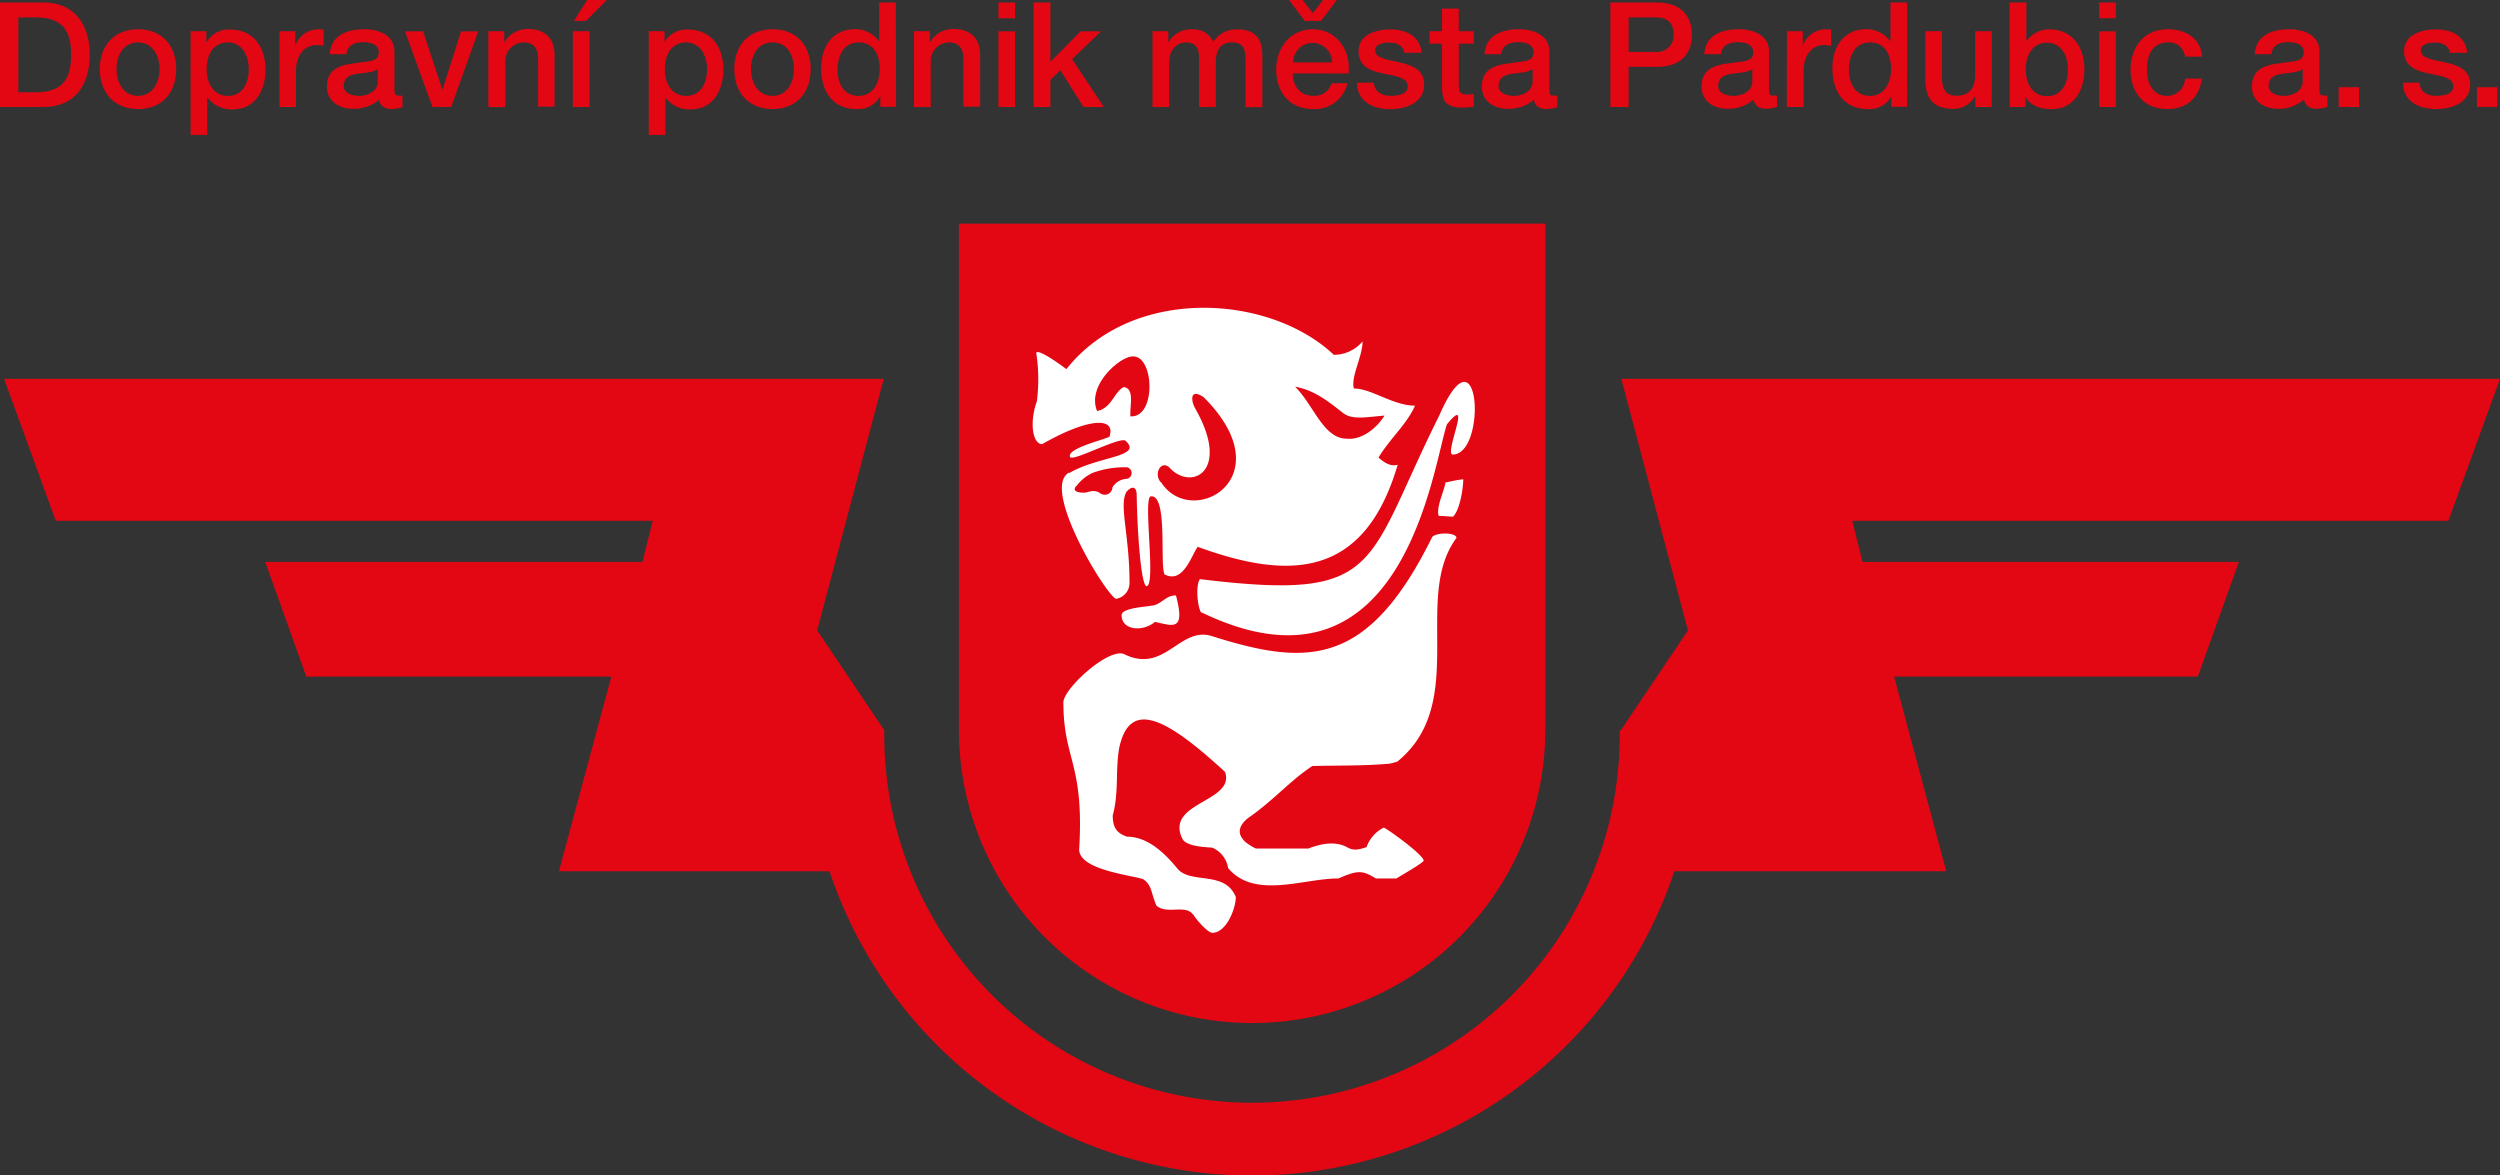 <svg xmlns="http://www.w3.org/2000/svg" viewBox="0 0 400.77 188.43"><rect x="0" y="0" width="400.77" height="188.43" fill="#333333" stroke="none"/><defs><style>.cls-1,.cls-3{fill:#e30613;}.cls-1,.cls-2{fill-rule:evenodd;}.cls-2{fill:#fff;}</style></defs><g id="Vrstva_2" data-name="Vrstva 2"><g id="Vrstva_1-2" data-name="Vrstva 1"><path class="cls-1" d="M247.72,35.86h-94V117a47,47,0,1,0,94,0V35.86ZM392.49,83.49H296.94l1.64,6.59h60.33l-6.58,18.38H303.64L312,139.67H268.41a71.39,71.39,0,0,1-135.43,0v0H89.6L98,108.46H49.1L42.52,90.08H103l1.63-6.59H8.94L.66,60.74h141L131,101.06l10.76,16a58.95,58.95,0,1,0,117.89,0h.19l10.75-16L259.91,60.74H400.77Z"/><path class="cls-2" d="M230.62,82.7c.82,0,1.91.13,2.32.13,1.08-1.08,1.63-4.49,1.63-6a21.74,21.74,0,0,0-2.86.54c-.13,1.23-1.5,3.82-1.09,5.32m-45.5,17c2.72.54,5,1.77,3.4-4.22-1.63-.14-2.45,1.63-4.08,1.63,0,.14-4.64.27-4.64,1.5C179.8,101,183.07,101.37,185.12,99.73ZM207.62,62c3.36.55,6.09,3,7.73,4.24,1.43,1.07,3.47.66,6.6.38-1,1.66-3.42,4-6.12,3.7C212.13,70.27,210.58,64.91,207.62,62Zm-35.11,16a6.63,6.63,0,0,1,2.69-2.21,14.92,14.92,0,0,1,5.45-.88.94.94,0,0,1-.11,1.86,2.79,2.79,0,0,0-2.2,1.35,1.24,1.24,0,0,1-1.9,1c-.78-.54-1.24-.48-2.47-.14C173,79,171.78,78.85,172.51,77.9Zm8.72-11.16c-.2-1.52.77-4.56-1.09-4.79-1.49.72-1.95,3.41-4.27,3.84-1.7-4.16,3.75-8.8,5.73-8.75C185.05,57,185.39,67,181.23,66.74Zm4.85,10.48c-1.17-1.35,0-3.56,1.35-2.41,3.47,3.9,10,.74,4.16-9.45-.69-1.23-.86-3.27,1.35-1.8C206,76.67,190.9,85,186.08,77.22Zm-14.69-1.47c4.62-2.75,12-2.58,9-5.22-1.06-.57-8.44,3.41-8.84,2.64-.69-1.41,6-2.9,6.32-3.3,1.06-3.3-3.71-2.84-10.8,1.23-1.52,0-2.09-3.41-.85-6.88a27.9,27.9,0,0,0-.1-7.75c.29-.77,4.37,2.24,4.83,2.61,10.67-13.46,32.62-12,42.87-2.3a6,6,0,0,0,4.61-2.15c0,2.41-1.92,5.71-1.39,7.55,2.85,0,6.27,2.75,9.8,2.75-1.32,3-4.08,5.34-5.85,8.32,1.11,1,2.09,1.44,3.07,1.15C218.7,92.8,206.62,93,192,87.66c-1,1.35-2.32,6-5.31,4.42-.8-1.52.55-12.71-2.15-12.51-1.43-.2.89,14.49-.77,14.4-.89-.37-1.46-9-1.55-14.6,0-1.35-.72-1.58-1.64-.52-1.23,2.18.49,6.8.49,14.55A2.58,2.58,0,0,1,178.91,96C177.32,95.44,166.77,78.19,171.39,75.75Zm21.2,22.41c-.69-1-.92-4.56-.23-5.42,29.5,3.59,26.25-2,38.39-26.28,6.49-14.87,7.66,6.05,2.21,6.31-1.66.23,3.3-10.1-1-4.85C229.69,74.63,225.07,113.86,192.59,98.16Zm-1.29,48.41c-1.23-1.78-4.22,0-5.91-1.49-.89-2-.69-3.3-2.15-4.25-2-.66-10.24-1.49-10.24-4.76.83-13.89-2.53-14.29-2.53-23.59,0-2.12,7.06-8.66,9.67-7.75,6.51,3.28,8.92-4.36,14-2.9,15.27,4.83,25.05,5.26,35.46-15.86.84-.81,3.91-.69,3.88.17-7.14,9.61,2.09,26.48-9.5,35.87-.12,0-.51.17-1.24.31-4.13.38-8.2.26-12.36.38-3.56,2.32-6.17,5.48-10.28,8.32-1.72,1.35-2.29,3.21,1.24,4.91h8.38c1.72-.66,4.16-1.32,6.2-.23,1.1.66,2,.37,3.15,0a5.54,5.54,0,0,1,2.76-3.13c.4.08,6.4,4.36,6.4,5.31-.17.4-3.68,2.41-4.37,2.84h-3.29c-2.16-1.29-2.84-1.38-6,0-5.68,0-13.46,3.39-17.7-1.67a4.24,4.24,0,0,0-2.56-3.27c-1.34-.08-4.07-.23-4.73-1.35-3-5.94,8.52-5.94,6.8-10.79-9-8.26-15.32-12.11-17-3.64-.58,3.56,0,6.94-1,10.62,0,1.95.65,2.86,2.31,3.41,3.27,0,6,2.58,8.13,5.2,2.23,2.43,7.57.2,9.29,4.47,0,1.78-1.47,5.74-3.79,5.74C193.46,149.44,191.42,147,191.3,146.57Z"/><path class="cls-1" d="M0,17.15H7c5.15,0,7.39-3.75,7.39-8.37S12.1.4,7,.4H0ZM2.94,2.79H5.82c4.59,0,5.58,2.63,5.58,6s-1,6-5.58,6H2.94Z"/><path class="cls-1" d="M22.12,17.48c3.91,0,6.13-2.68,6.13-6.41S26,4.69,22.12,4.69,16,7.37,16,11.07s2.23,6.41,6.12,6.41m0-2.11c-2.39,0-3.44-2.18-3.44-4.3S19.73,6.8,22.12,6.8,25.58,9,25.58,11.07,24.52,15.37,22.12,15.37Z"/><path class="cls-1" d="M30.55,21.63h2.67v-6h.05a4.74,4.74,0,0,0,4.06,1.9c3.59,0,5.23-3.07,5.23-6.34,0-3.54-1.85-6.45-5.68-6.45a4.06,4.06,0,0,0-3.75,2h-.05V5H30.55ZM39.88,11.1c0,2.11-.91,4.27-3.35,4.27-2.16,0-3.4-1.83-3.4-4.27s1.15-4.3,3.4-4.3S39.88,8.89,39.88,11.1Z"/><path class="cls-1" d="M44.81,5h2.52V7.37h0a3.93,3.93,0,0,1,3.55-2.68,6.77,6.77,0,0,1,1,.07V7.34a11,11,0,0,0-1.14-.12c-1.84,0-3.29,1.48-3.29,4.16v5.77H44.81Z"/><path class="cls-1" d="M63.23,8.22c0-2.57-2.48-3.53-4.85-3.53-2.68,0-5.32.92-5.51,4h2.67c.11-1.32,1.17-1.93,2.67-1.93,1.08,0,2.51.26,2.51,1.65,0,1.57-1.71,1.36-3.64,1.71-2.25.26-4.67.75-4.67,3.77,0,2.38,2,3.55,4.16,3.55A6.23,6.23,0,0,0,60.77,16c.21,1.1,1,1.48,2.07,1.48a6.73,6.73,0,0,0,1.68-.3V15.32a3.46,3.46,0,0,1-.66,0c-.49,0-.63-.26-.63-.92Zm-2.67,4.85c0,1.69-1.83,2.3-3,2.3-.94,0-2.46-.36-2.46-1.55,0-1.41,1-1.83,2.18-2s2.46-.18,3.29-.73Z"/><polygon class="cls-1" points="64.92 5.02 67.82 5.02 70.9 14.34 70.95 14.34 73.91 5.02 76.67 5.02 72.33 17.15 69.33 17.15 64.92 5.02"/><path class="cls-1" d="M78.29,5h2.54V6.8l0,0a4.37,4.37,0,0,1,3.78-2.16c2.63,0,4.29,1.41,4.29,4.13v8.33H86.27V9.53c0-1.9-.8-2.73-2.37-2.73A3,3,0,0,0,81,10v7.16H78.29Z"/><path class="cls-1" d="M94.11,0h3.16L93.94,3.36H92ZM91.83,17.15V5h2.68V17.15Z"/><path class="cls-1" d="M104,21.63h2.67v-6h0a4.73,4.73,0,0,0,4.06,1.9c3.58,0,5.23-3.07,5.23-6.34,0-3.54-1.85-6.45-5.68-6.45a4.07,4.07,0,0,0-3.75,2h0V5H104Zm9.34-10.53c0,2.11-.92,4.27-3.36,4.27-2.16,0-3.4-1.83-3.4-4.27s1.15-4.3,3.4-4.3S113.35,8.89,113.35,11.1Z"/><path class="cls-1" d="M123.84,17.48c3.89,0,6.12-2.68,6.12-6.41s-2.23-6.38-6.12-6.38-6.13,2.68-6.13,6.38,2.23,6.41,6.13,6.41m0-2.11c-2.4,0-3.45-2.18-3.45-4.3s1-4.27,3.45-4.27,3.44,2.18,3.44,4.27S126.23,15.37,123.84,15.37Z"/><path class="cls-1" d="M143.61.4h-2.67V6.59h-.05a4.69,4.69,0,0,0-4-1.9c-2.64,0-5.25,1.93-5.25,6.31,0,3.64,1.85,6.48,5.68,6.48a4,4,0,0,0,3.75-2h.05v1.64h2.53Zm-9.34,10.82c0-2.19.89-4.42,3.41-4.42,2.06,0,3.35,1.6,3.35,4.27,0,2.12-1,4.3-3.4,4.3S134.27,13.3,134.27,11.22Z"/><path class="cls-1" d="M146.52,5h2.53V6.8l0,0a4.35,4.35,0,0,1,3.77-2.16c2.64,0,4.3,1.41,4.3,4.13v8.33h-2.68V9.53c0-1.9-.79-2.73-2.36-2.73A3,3,0,0,0,149.2,10v7.16h-2.68Z"/><path class="cls-1" d="M160.06.4h2.67V2.93h-2.67Zm0,4.62h2.67V17.15h-2.67Z"/><polygon class="cls-1" points="165.71 0.4 168.39 0.4 168.39 9.92 173.22 5.02 176.51 5.02 171.86 9.48 176.95 17.15 173.69 17.15 169.98 11.26 168.39 12.81 168.39 17.15 165.71 17.15 165.71 0.4"/><path class="cls-1" d="M184.76,5h2.53V6.71h.07a4.08,4.08,0,0,1,3.74-2,3.45,3.45,0,0,1,3.4,2,4.38,4.38,0,0,1,3.79-2c2.56,0,4.07,1.13,4.07,4.09v8.37h-2.68V10.06c0-1.92-.12-3.26-2.2-3.26-1.81,0-2.58,1.2-2.58,3.24v7.11h-2.68V9.36c0-1.66-.51-2.56-2.13-2.56-1.39,0-2.66,1.13-2.66,3.15v7.2h-2.67Z"/><path class="cls-1" d="M216.17,11.78c.46-3.64-1.89-7.09-5.72-7.09-3.61,0-5.86,3-5.86,6.41,0,3.73,2.13,6.38,5.93,6.38A5.32,5.32,0,0,0,216,13.35h-2.54a2.8,2.8,0,0,1-2.95,2c-2.23,0-3.26-1.69-3.26-3.59ZM214.3,0h-2.19l-1.66,2.09L208.81,0h-2.16l2.51,3.36h2.6Zm-7,10a3.12,3.12,0,1,1,6.24,0Z"/><path class="cls-1" d="M220.23,13.25c.15,1.55,1.32,2.12,2.75,2.12,1,0,2.76-.21,2.69-1.6s-2-1.57-4-2-3.89-1.12-3.89-3.59c0-2.64,2.86-3.47,5.07-3.47,2.48,0,4.73,1,5.06,3.74h-2.79c-.23-1.28-1.29-1.63-2.46-1.63-.78,0-2.21.19-2.21,1.25,0,1.31,2,1.5,3.94,1.94s3.92,1.15,3.92,3.55c0,2.89-2.91,3.94-5.42,3.94-3,0-5.32-1.36-5.37-4.23Z"/><path class="cls-1" d="M229.17,5h2V1.38h2.68V5h2.41V7h-2.41v6.47c0,1.1.09,1.67,1.28,1.67a4.32,4.32,0,0,0,1.13-.1v2.07c-.59.05-1.15.14-1.73.14-2.8,0-3.31-1.08-3.36-3.1V7h-2Z"/><path class="cls-1" d="M248.37,8.22c0-2.57-2.5-3.53-4.86-3.53-2.68,0-5.33.92-5.52,4h2.68c.11-1.32,1.17-1.93,2.67-1.93,1.09,0,2.51.26,2.51,1.65,0,1.57-1.71,1.36-3.63,1.71-2.25.26-4.67.75-4.67,3.77,0,2.38,2,3.55,4.15,3.55A6.25,6.25,0,0,0,245.9,16c.21,1.1,1,1.48,2.06,1.48a6.73,6.73,0,0,0,1.69-.3V15.32a3.42,3.42,0,0,1-.65,0c-.49,0-.63-.26-.63-.92Zm-2.68,4.85c0,1.69-1.83,2.3-3,2.3-.93,0-2.46-.36-2.46-1.55,0-1.41,1-1.83,2.19-2s2.46-.18,3.28-.73Z"/><path class="cls-1" d="M258.15,17.15h2.93V10.72h4.46c4.78,0,5.7-3.07,5.7-5.14S270.32.4,265.54.4h-7.39Zm2.93-14.36h4.34c1.55,0,2.88.57,2.88,2.77a2.66,2.66,0,0,1-2.92,2.77h-4.3Z"/><path class="cls-1" d="M283.58,8.22c0-2.57-2.49-3.53-4.86-3.53-2.67,0-5.32.92-5.51,4h2.68c.11-1.32,1.17-1.93,2.67-1.93,1.08,0,2.5.26,2.5,1.65,0,1.57-1.7,1.36-3.63,1.71-2.25.26-4.66.75-4.66,3.77,0,2.38,2,3.55,4.15,3.55a6.25,6.25,0,0,0,4.2-1.48c.21,1.1,1,1.48,2.06,1.48a6.73,6.73,0,0,0,1.69-.3V15.32a3.48,3.48,0,0,1-.65,0c-.5,0-.64-.26-.64-.92Zm-2.67,4.85c0,1.69-1.83,2.3-3,2.3-1,0-2.47-.36-2.47-1.55,0-1.41,1-1.83,2.18-2s2.46-.18,3.29-.73Z"/><path class="cls-1" d="M286.46,5H289V7.37h0a3.94,3.94,0,0,1,3.55-2.68,6.51,6.51,0,0,1,1,.07V7.34a11,11,0,0,0-1.14-.12c-1.83,0-3.28,1.48-3.28,4.16v5.77h-2.69Z"/><path class="cls-1" d="M305.73.4h-2.67V6.59H303a4.69,4.69,0,0,0-4-1.9c-2.65,0-5.25,1.93-5.25,6.31,0,3.64,1.85,6.48,5.67,6.48a4,4,0,0,0,3.76-2h0v1.64h2.54Zm-9.34,10.82c0-2.19.89-4.42,3.41-4.42,2.06,0,3.35,1.6,3.35,4.27,0,2.12-1,4.3-3.4,4.3S296.39,13.3,296.39,11.22Z"/><path class="cls-1" d="M319.29,17.15h-2.63V15.46h-.05a4.06,4.06,0,0,1-3.44,2c-3.17,0-4.53-1.6-4.53-4.76V5h2.67v7.44c0,2.13.87,2.91,2.32,2.91,2.23,0,3-1.44,3-3.31V5h2.68Z"/><path class="cls-1" d="M322.17,17.15h2.54V15.49h0c.8,1.59,2.56,2,4.2,2,3.59,0,5.23-3.07,5.23-6.34,0-3.54-1.85-6.45-5.67-6.45a4.43,4.43,0,0,0-3.62,1.9h0V.4h-2.68Zm9.34-6c0,2.11-.92,4.27-3.35,4.27-2.16,0-3.41-1.83-3.41-4.27s1.16-4.3,3.41-4.3S331.51,8.89,331.51,11.1Z"/><path class="cls-1" d="M336.51.4h2.68V2.93h-2.68Zm0,4.62h2.68V17.15h-2.68Z"/><path class="cls-1" d="M350.28,9.08a2.57,2.57,0,0,0-2.77-2.28c-1.38,0-3.34.73-3.34,4.42,0,2,.9,4.15,3.22,4.15a2.88,2.88,0,0,0,2.89-2.77H353c-.5,3.14-2.44,4.88-5.57,4.88-3.79,0-5.88-2.7-5.88-6.26s2-6.53,6-6.53c2.82,0,5.21,1.41,5.47,4.39Z"/><path class="cls-1" d="M371.82,8.22c0-2.57-2.48-3.53-4.86-3.53-2.67,0-5.32.92-5.51,4h2.68c.1-1.32,1.17-1.93,2.67-1.93,1.08,0,2.51.26,2.51,1.65,0,1.57-1.71,1.36-3.63,1.71-2.26.26-4.68.75-4.68,3.77,0,2.38,2,3.55,4.15,3.55a6.23,6.23,0,0,0,4.2-1.48c.22,1.1,1,1.48,2.07,1.48a6.65,6.65,0,0,0,1.68-.3V15.32a3.42,3.42,0,0,1-.65,0c-.49,0-.63-.26-.63-.92Zm-2.68,4.85c0,1.69-1.82,2.3-3,2.3-.94,0-2.46-.36-2.46-1.55,0-1.41,1-1.83,2.18-2s2.46-.18,3.28-.73Z"/><rect class="cls-3" x="374.91" y="13.98" width="3.27" height="3.17"/><path class="cls-1" d="M387.85,13.25c.14,1.55,1.31,2.12,2.74,2.12,1,0,2.77-.21,2.7-1.6s-2-1.57-4-2-3.9-1.12-3.9-3.59c0-2.64,2.87-3.47,5.08-3.47,2.48,0,4.73,1,5.06,3.74h-2.79c-.23-1.28-1.3-1.63-2.47-1.63-.77,0-2.2.19-2.2,1.25,0,1.31,2,1.5,3.94,1.94S396,11.14,396,13.54c0,2.89-2.91,3.94-5.42,3.94-3.06,0-5.33-1.36-5.37-4.23Z"/><rect class="cls-3" x="397.07" y="13.98" width="3.26" height="3.17"/></g></g></svg>